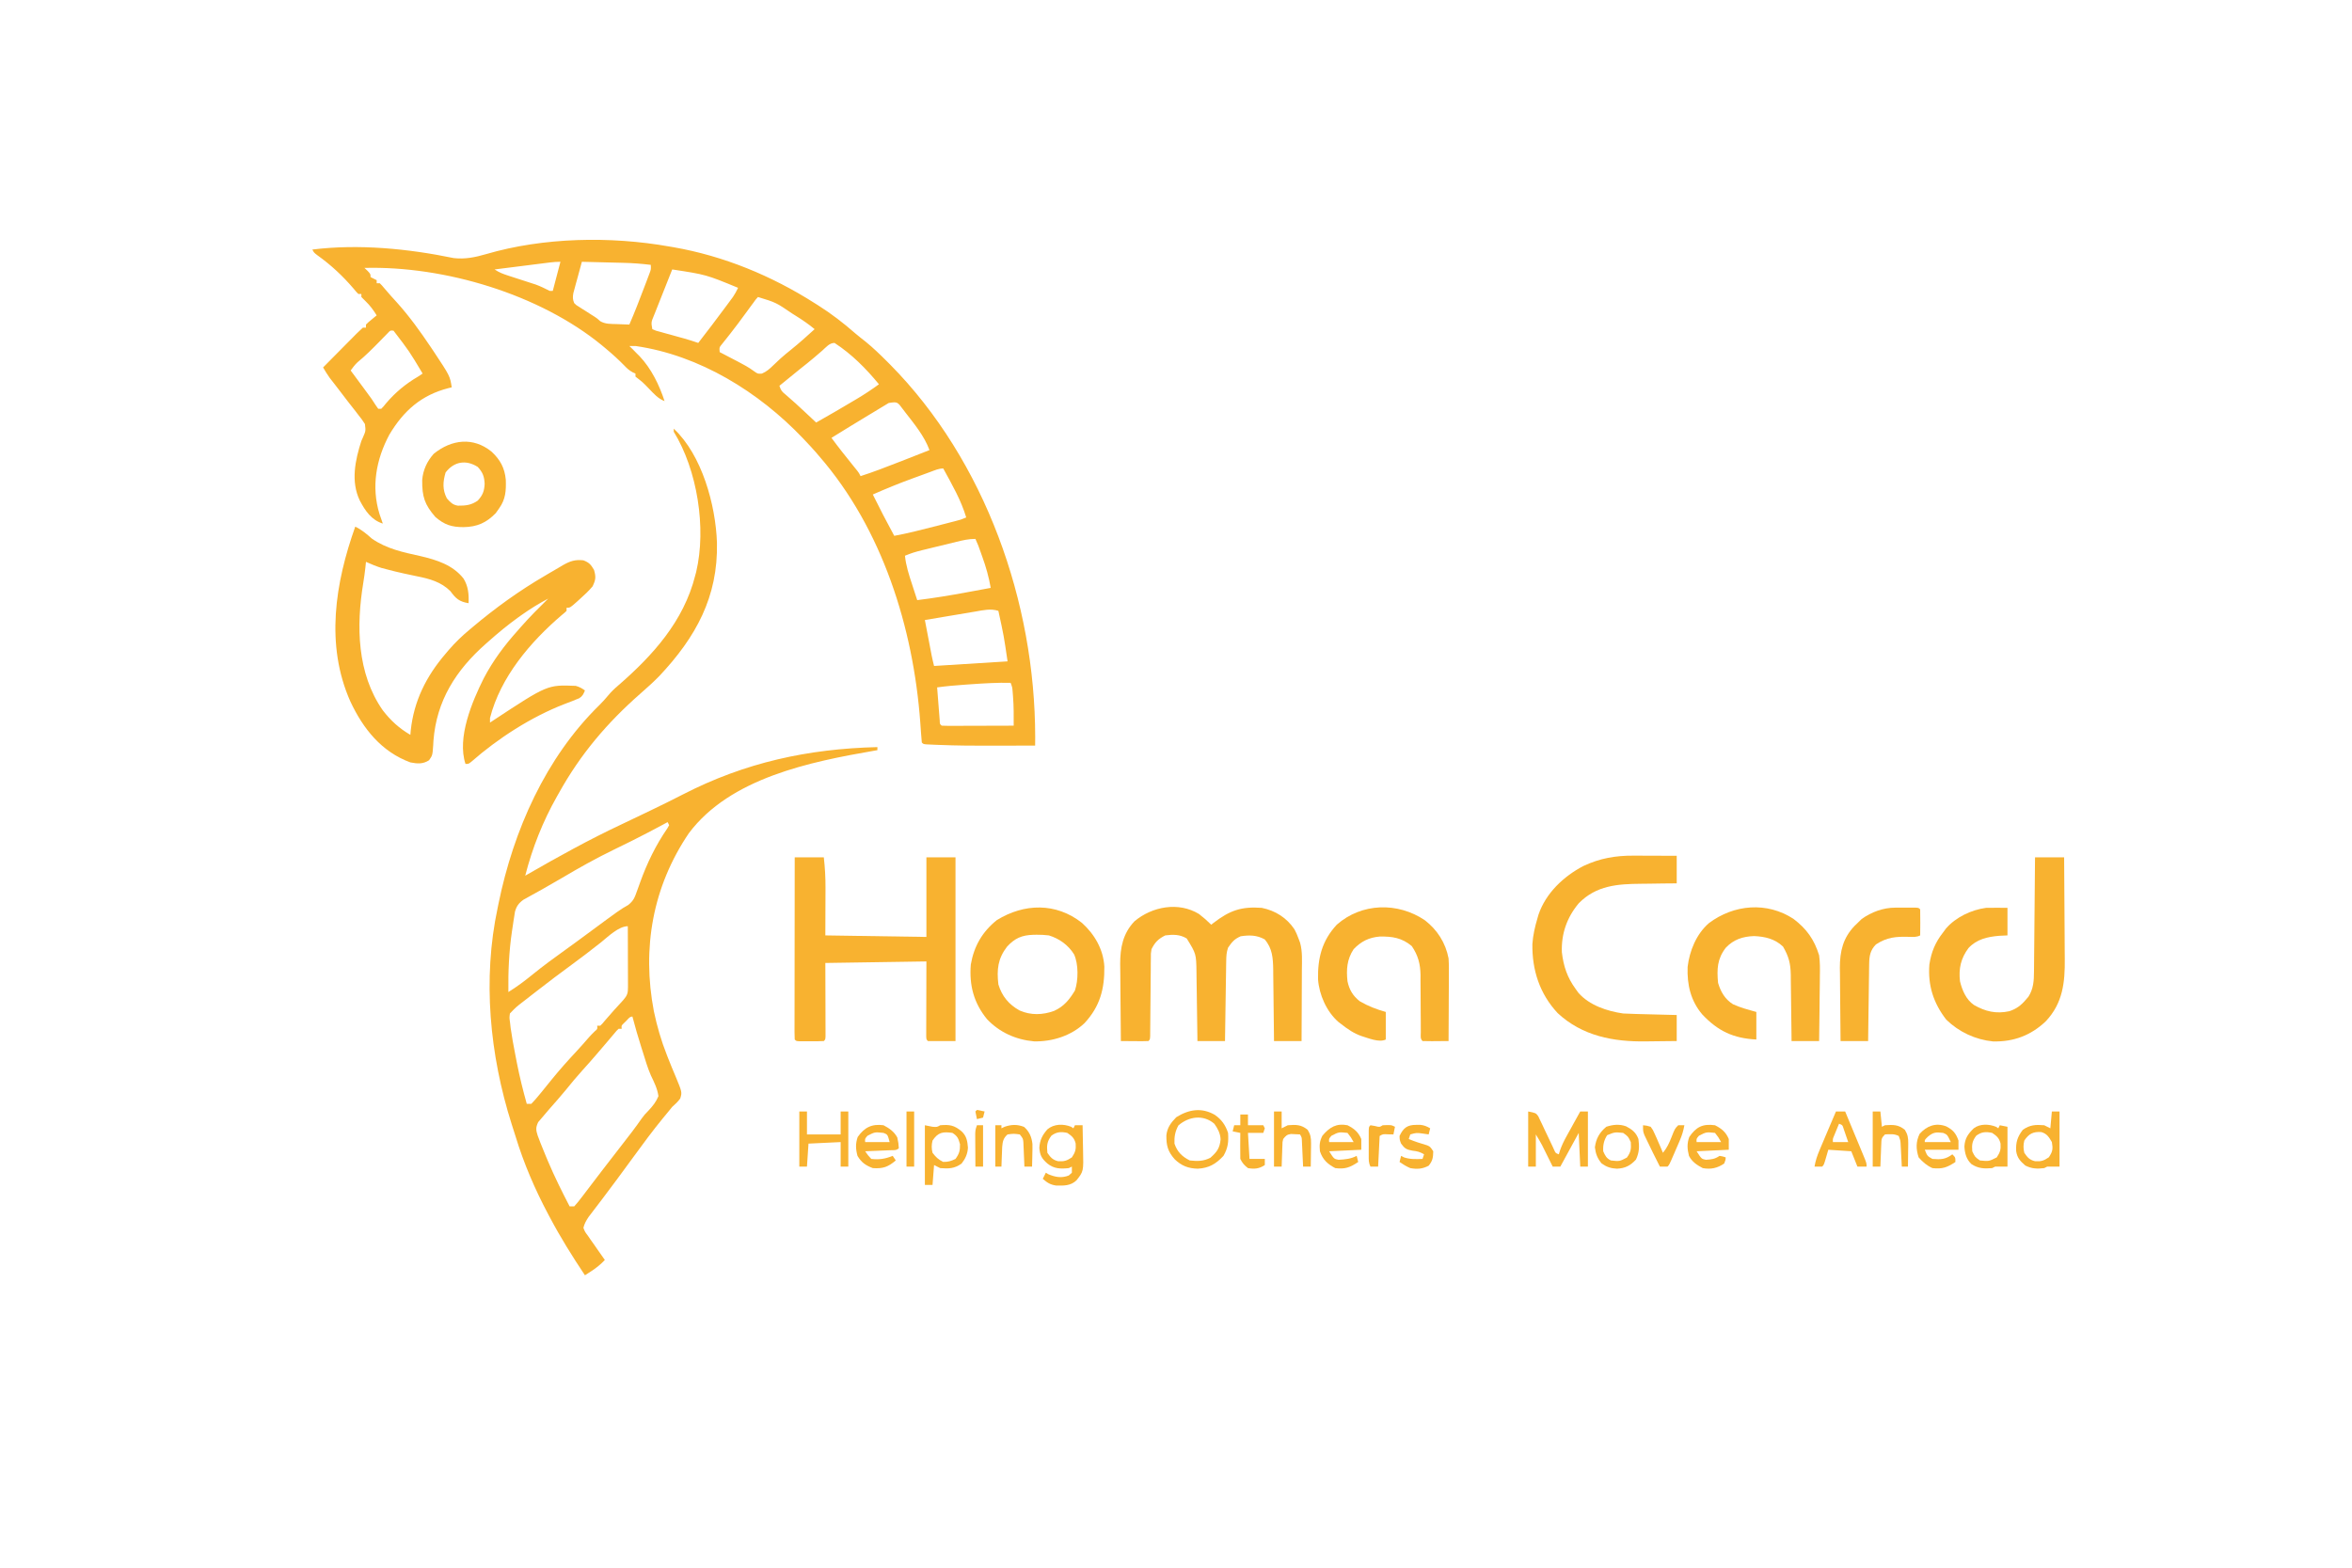 <?xml version="1.0" encoding="UTF-8"?>
<svg version="1.1" xmlns="http://www.w3.org/2000/svg" width="1536" height="1024">
<path d="M0 0 C0.924 0.156 1.847 0.311 2.799 0.472 C35.685 6.196 66.914 19.135 95 37 C95.732 37.46 96.463 37.92 97.217 38.394 C105.899 43.892 113.792 49.959 121.515 56.726 C123.723 58.62 126.023 60.393 128.312 62.188 C133.245 66.2 137.753 70.57 142.25 75.062 C142.912 75.723 143.573 76.384 144.255 77.065 C206.513 140.025 238.984 232.555 239.043 320.363 C239.032 322.242 239.019 324.121 239 326 C232.3 326.026 225.601 326.043 218.901 326.055 C216.633 326.06 214.365 326.067 212.097 326.075 C200.025 326.121 187.974 326.056 175.91 325.559 C174.924 325.52 173.937 325.481 172.921 325.44 C171.574 325.378 171.574 325.378 170.199 325.314 C169.409 325.278 168.619 325.242 167.805 325.204 C166 325 166 325 165 324 C164.77 321.783 164.602 319.56 164.457 317.336 C164.357 315.905 164.255 314.474 164.152 313.043 C164.07 311.903 164.07 311.903 163.987 310.74 C159.426 248.905 139.194 184.379 98 137 C96.902 135.708 96.902 135.708 95.781 134.391 C93.578 131.866 91.31 129.428 89 127 C88.418 126.385 87.836 125.771 87.236 125.138 C58.557 95.051 19.802 71.008 -22 65 C-23.32 65 -24.64 65 -26 65 C-25.319 65.66 -24.639 66.32 -23.938 67 C-22.956 67.998 -21.977 68.998 -21 70 C-20.203 70.785 -20.203 70.785 -19.391 71.586 C-11.699 79.666 -6.44 90.465 -3 101 C-7.272 99.353 -9.959 96.229 -13.062 93 C-17.241 88.672 -17.241 88.672 -22 85 C-22 84.34 -22 83.68 -22 83 C-22.593 82.736 -23.186 82.471 -23.797 82.199 C-26.08 80.956 -27.474 79.696 -29.25 77.812 C-32.993 73.975 -36.886 70.436 -41 67 C-41.986 66.175 -42.972 65.35 -43.988 64.5 C-84.611 31.202 -146.692 12.629 -199 14 C-198.34 14.619 -197.68 15.238 -197 15.875 C-195 18 -195 18 -195 20 C-193.68 20.66 -192.36 21.32 -191 22 C-191 22.66 -191 23.32 -191 24 C-190.34 24 -189.68 24 -189 24 C-187.59 25.398 -187.59 25.398 -185.938 27.375 C-183.251 30.545 -180.506 33.634 -177.688 36.688 C-169.538 45.77 -162.542 55.508 -155.75 65.625 C-155.172 66.483 -154.593 67.342 -153.997 68.226 C-143.14 84.593 -143.14 84.593 -142 92 C-142.701 92.17 -143.403 92.34 -144.125 92.516 C-161.771 97.023 -173.426 107.269 -182.75 122.941 C-191.41 139.2 -194.587 156.918 -189.199 174.633 C-188.494 176.766 -187.765 178.887 -187 181 C-194.492 178.645 -198.479 172.655 -202 166 C-208.026 153.565 -205.069 139.586 -201 127 C-200.676 126.274 -200.352 125.548 -200.018 124.799 C-198.125 120.483 -198.125 120.483 -198.677 115.968 C-199.979 113.83 -201.416 111.938 -203 110 C-203.819 108.923 -203.819 108.923 -204.654 107.825 C-206.409 105.528 -208.204 103.265 -210 101 C-211.792 98.669 -213.573 96.329 -215.354 93.988 C-216.469 92.527 -217.591 91.071 -218.721 89.621 C-219.495 88.625 -219.495 88.625 -220.285 87.609 C-220.964 86.743 -220.964 86.743 -221.656 85.858 C-223.252 83.652 -224.626 81.349 -226 79 C-222.34 75.291 -218.674 71.588 -215.001 67.892 C-213.752 66.632 -212.505 65.371 -211.259 64.108 C-209.472 62.297 -207.678 60.492 -205.883 58.688 C-205.045 57.834 -205.045 57.834 -204.191 56.964 C-202.831 55.604 -201.42 54.297 -200 53 C-199.34 53 -198.68 53 -198 53 C-198 52.34 -198 51.68 -198 51 C-196.469 49.492 -196.469 49.492 -194.5 47.875 C-193.85 47.336 -193.201 46.797 -192.531 46.242 C-192.026 45.832 -191.521 45.422 -191 45 C-193.161 41.51 -195.287 38.601 -198.25 35.75 C-199.157 34.843 -200.065 33.935 -201 33 C-201 32.34 -201 31.68 -201 31 C-201.66 31 -202.32 31 -203 31 C-204.375 29.602 -204.375 29.602 -206 27.625 C-213.14 19.278 -220.708 12.176 -229.629 5.812 C-232 4 -232 4 -233 2 C-202.662 -1.747 -170.487 1.42 -140.648 7.582 C-133.286 8.425 -126.576 7.048 -119.525 4.981 C-82.011 -5.991 -38.4 -6.8 0 0 Z M-57 10 C-58.036 13.746 -59.051 17.497 -60.062 21.25 C-60.357 22.313 -60.652 23.377 -60.955 24.473 C-61.229 25.497 -61.503 26.522 -61.785 27.578 C-62.042 28.521 -62.298 29.463 -62.563 30.435 C-63.018 33.105 -63.063 34.521 -62 37 C-60.585 38.394 -60.585 38.394 -58.762 39.473 C-58.106 39.897 -57.451 40.322 -56.775 40.76 C-56.086 41.19 -55.397 41.62 -54.688 42.062 C-53.337 42.927 -51.986 43.793 -50.637 44.66 C-49.671 45.265 -49.671 45.265 -48.686 45.882 C-47 47 -47 47 -45.066 48.766 C-41.694 50.78 -38.108 50.576 -34.25 50.688 C-33.457 50.722 -32.664 50.756 -31.848 50.791 C-29.899 50.873 -27.949 50.938 -26 51 C-22.471 42.912 -19.311 34.689 -16.188 26.438 C-15.574 24.831 -15.574 24.831 -14.948 23.191 C-14.376 21.672 -14.376 21.672 -13.793 20.121 C-13.448 19.208 -13.103 18.294 -12.747 17.353 C-11.849 14.935 -11.849 14.935 -12 12 C-17.936 11.279 -23.778 10.818 -29.754 10.684 C-30.54 10.663 -31.327 10.642 -32.137 10.621 C-34.612 10.556 -37.087 10.497 -39.562 10.438 C-41.256 10.394 -42.949 10.351 -44.643 10.307 C-48.762 10.2 -52.881 10.099 -57 10 Z M-78.012 10.459 C-79.213 10.609 -79.213 10.609 -80.439 10.762 C-81.298 10.872 -82.157 10.981 -83.043 11.094 C-84.368 11.26 -84.368 11.26 -85.721 11.43 C-88.543 11.785 -91.365 12.142 -94.188 12.5 C-96.101 12.741 -98.014 12.982 -99.928 13.223 C-104.619 13.813 -109.309 14.406 -114 15 C-110.965 17.023 -108.468 17.944 -105.012 19.059 C-103.24 19.638 -103.24 19.638 -101.432 20.229 C-98.947 21.031 -96.463 21.833 -93.979 22.635 C-92.793 23.022 -91.608 23.409 -90.387 23.809 C-89.306 24.157 -88.225 24.506 -87.112 24.865 C-83.935 26.024 -81.022 27.489 -78 29 C-77.34 29 -76.68 29 -76 29 C-74.35 22.73 -72.7 16.46 -71 10 C-73.427 10 -75.616 10.157 -78.012 10.459 Z M2 15 C-0.024 20.067 -2.036 25.139 -4.036 30.216 C-4.719 31.943 -5.405 33.669 -6.094 35.393 C-7.083 37.869 -8.06 40.35 -9.035 42.832 C-9.502 43.99 -9.502 43.99 -9.979 45.171 C-11.781 49.502 -11.781 49.502 -11 54 C-8.704 55.043 -8.704 55.043 -5.863 55.754 C-4.811 56.051 -3.758 56.348 -2.674 56.654 C-1.01 57.104 -1.01 57.104 0.688 57.562 C2.858 58.167 5.029 58.773 7.199 59.379 C8.167 59.643 9.135 59.906 10.132 60.178 C13.12 61.034 16.058 61.998 19 63 C24.933 55.386 30.755 47.694 36.5 39.938 C37.111 39.117 37.722 38.296 38.352 37.45 C38.927 36.671 39.502 35.892 40.094 35.09 C40.606 34.398 41.119 33.705 41.646 32.992 C42.962 31.056 44.007 29.116 45 27 C24.108 18.377 24.108 18.377 2 15 Z M58 33 C56.456 34.691 56.456 34.691 54.875 36.918 C54.255 37.755 53.635 38.591 52.996 39.453 C52.008 40.807 52.008 40.807 51 42.188 C49.645 44.024 48.29 45.86 46.934 47.695 C46.267 48.599 45.6 49.503 44.914 50.435 C43.233 52.687 41.525 54.91 39.785 57.117 C39.319 57.709 38.853 58.3 38.373 58.909 C37.14 60.465 35.9 62.016 34.66 63.566 C32.718 65.922 32.718 65.922 33 69 C33.544 69.282 34.088 69.564 34.649 69.854 C37.143 71.149 39.634 72.45 42.125 73.75 C43.409 74.415 43.409 74.415 44.719 75.094 C48.411 77.025 51.959 78.9 55.305 81.391 C57.842 83.212 57.842 83.212 60.555 83.031 C63.724 81.695 65.653 79.891 68.125 77.5 C69.093 76.582 70.063 75.667 71.035 74.754 C71.526 74.291 72.018 73.829 72.524 73.352 C74.788 71.278 77.17 69.361 79.562 67.438 C84.883 63.144 89.964 58.621 95 54 C91.048 50.701 86.92 47.907 82.562 45.188 C81.868 44.754 81.174 44.32 80.458 43.874 C69.787 36.597 69.787 36.597 58 33 Z M-183.477 56.266 C-184.044 56.85 -184.611 57.434 -185.195 58.035 C-185.825 58.677 -186.455 59.318 -187.104 59.979 C-188.105 61.01 -188.105 61.01 -189.125 62.062 C-193.757 66.779 -198.359 71.416 -203.484 75.605 C-205.259 77.238 -206.575 79.06 -208 81 C-207.597 81.544 -207.194 82.088 -206.778 82.649 C-204.934 85.14 -203.092 87.632 -201.25 90.125 C-200.616 90.981 -199.982 91.837 -199.328 92.719 C-194.043 99.875 -194.043 99.875 -191.672 103.617 C-191.12 104.404 -190.568 105.19 -190 106 C-189.34 106 -188.68 106 -188 106 C-186.502 104.48 -186.502 104.48 -184.938 102.5 C-178.839 95.351 -172.099 89.727 -164 85 C-163.01 84.34 -162.02 83.68 -161 83 C-169.697 68.435 -169.697 68.435 -180 55 C-182.071 54.783 -182.071 54.783 -183.477 56.266 Z M100 68 C98.816 69.019 97.631 70.038 96.445 71.055 C95.859 71.558 95.273 72.062 94.669 72.581 C91.671 75.13 88.583 77.564 85.5 80.008 C80.962 83.624 76.485 87.317 72 91 C73.075 94.224 73.606 94.746 76.125 96.812 C80.546 100.554 84.775 104.478 89 108.438 C89.683 109.077 90.367 109.717 91.071 110.376 C92.715 111.916 94.358 113.458 96 115 C104.21 110.378 112.348 105.642 120.438 100.812 C121.277 100.314 122.117 99.815 122.981 99.302 C127.823 96.4 132.454 93.347 137 90 C128.535 79.704 119.213 70.289 108 63 C104.606 63 102.455 65.854 100 68 Z M143.387 102.228 C141.838 103.165 141.838 103.165 140.258 104.121 C139.694 104.459 139.129 104.796 138.548 105.144 C136.734 106.232 134.93 107.335 133.125 108.438 C131.948 109.146 130.771 109.854 129.594 110.561 C121.693 115.314 113.846 120.157 106 125 C110.483 131.102 115.183 137.011 119.948 142.895 C120.456 143.525 120.965 144.155 121.488 144.805 C121.948 145.372 122.407 145.939 122.88 146.523 C124 148 124 148 125 150 C133.385 147.326 141.555 144.132 149.75 140.938 C151.16 140.39 152.57 139.842 153.98 139.295 C159.329 137.217 164.676 135.14 170 133 C166.666 123.827 160.114 115.975 154.188 108.312 C153.72 107.7 153.252 107.088 152.77 106.457 C149.028 101.369 149.028 101.369 143.387 102.228 Z M170.734 147.195 C170.105 147.425 169.475 147.655 168.826 147.892 C167.483 148.383 166.142 148.876 164.801 149.37 C162.801 150.106 160.799 150.835 158.797 151.562 C150.065 154.757 141.509 158.249 133 162 C137.5 171.099 142.132 180.092 147 189 C155.637 187.407 164.101 185.259 172.598 183.059 C175.022 182.432 177.446 181.81 179.871 181.189 C181.414 180.792 182.957 180.394 184.5 179.996 C185.224 179.811 185.948 179.625 186.694 179.434 C190.439 178.476 190.439 178.476 194 177 C190.605 165.573 184.669 155.423 179 145 C175.991 145 173.556 146.165 170.734 147.195 Z M187.691 192.898 C186.486 193.191 186.486 193.191 185.256 193.489 C183.558 193.902 181.861 194.318 180.165 194.735 C177.577 195.371 174.987 195.999 172.396 196.625 C170.745 197.028 169.093 197.432 167.441 197.836 C166.285 198.116 166.285 198.116 165.105 198.401 C161.266 199.351 157.636 200.406 154 202 C154.641 208.441 156.547 214.305 158.562 220.438 C158.892 221.455 159.221 222.473 159.561 223.521 C160.369 226.016 161.182 228.509 162 231 C172.892 229.663 183.651 227.882 194.438 225.875 C195.959 225.595 197.48 225.315 199.002 225.035 C202.669 224.361 206.335 223.682 210 223 C208.779 215.892 206.896 209.273 204.438 202.5 C204.121 201.608 203.805 200.716 203.479 199.797 C201.916 195.324 201.916 195.324 200 191 C195.661 191 191.868 191.869 187.691 192.898 Z M200.105 238.434 C199.158 238.59 198.211 238.747 197.235 238.909 C194.218 239.41 191.203 239.924 188.188 240.438 C186.139 240.78 184.09 241.122 182.041 241.463 C177.026 242.299 172.012 243.147 167 244 C167.811 248.25 168.624 252.5 169.438 256.75 C169.668 257.957 169.898 259.163 170.135 260.406 C170.468 262.146 170.468 262.146 170.809 263.922 C171.115 265.524 171.115 265.524 171.427 267.159 C171.89 269.453 172.433 271.73 173 274 C196.76 272.515 196.76 272.515 221 271 C218.563 254.338 218.563 254.338 215 238 C209.906 236.404 205.232 237.547 200.105 238.434 Z M197.312 285.938 C196.046 286.025 194.779 286.112 193.475 286.201 C187.287 286.638 181.144 287.142 175 288 C175.305 291.98 175.62 295.959 175.938 299.938 C176.025 301.074 176.112 302.21 176.201 303.381 C176.288 304.46 176.375 305.54 176.465 306.652 C176.543 307.653 176.622 308.653 176.703 309.683 C176.755 311.959 176.755 311.959 178 313 C179.474 313.093 180.952 313.117 182.428 313.114 C183.369 313.113 184.31 313.113 185.279 313.113 C186.302 313.108 187.325 313.103 188.379 313.098 C189.942 313.096 189.942 313.096 191.536 313.093 C194.878 313.088 198.22 313.075 201.562 313.062 C203.822 313.057 206.082 313.053 208.342 313.049 C213.895 313.038 219.447 313.021 225 313 C225.041 306.628 225.074 300.294 224.562 293.938 C224.481 292.874 224.4 291.811 224.316 290.715 C224.083 287.909 224.083 287.909 223 285 C214.397 284.85 205.891 285.316 197.312 285.938 Z " fill="#F8B230" transform="translate(437,161)"/>
<path d="M0 0 C18.493 17.28 27.381 49.983 28.219 74.453 C28.995 109.926 14.397 136.259 -9.488 161.645 C-13.464 165.675 -17.619 169.425 -21.886 173.142 C-43.582 192.21 -60.95 212.688 -75 238 C-75.62 239.091 -75.62 239.091 -76.253 240.204 C-85.507 256.529 -92.338 273.821 -97 292 C-96.479 291.699 -95.958 291.399 -95.421 291.089 C-75.311 279.498 -55.15 268.352 -34.136 258.479 C-29.038 256.075 -23.957 253.635 -18.88 251.188 C-17.667 250.603 -16.453 250.02 -15.238 249.437 C-8.085 246.001 -0.974 242.498 6.082 238.867 C46.581 218.068 87.564 209.116 133 208 C133 208.66 133 209.32 133 210 C132.078 210.157 132.078 210.157 131.137 210.316 C89.215 217.573 36.964 228.075 9.867 264.242 C-13.755 299.132 -20.861 339.254 -12.988 380.52 C-10.921 390.363 -8.207 399.751 -4.504 409.098 C-4.197 409.88 -3.891 410.663 -3.575 411.469 C-2.036 415.379 -0.453 419.261 1.208 423.121 C5.476 433.43 5.476 433.43 4.229 437.543 C2.66 439.672 0.995 441.271 -1 443 C-2.001 444.186 -2.981 445.391 -3.938 446.613 C-4.958 447.846 -5.979 449.079 -7 450.312 C-13.723 458.514 -20.002 467.008 -26.238 475.581 C-29.124 479.543 -32.031 483.491 -34.938 487.438 C-35.504 488.208 -36.07 488.979 -36.653 489.773 C-39.785 494.029 -42.947 498.259 -46.145 502.465 C-46.83 503.369 -47.515 504.272 -48.221 505.203 C-49.543 506.945 -50.87 508.682 -52.203 510.416 C-52.801 511.204 -53.399 511.992 -54.016 512.805 C-54.809 513.841 -54.809 513.841 -55.618 514.898 C-57.193 517.294 -58.306 519.204 -59 522 C-57.995 524.61 -57.995 524.61 -56.133 527.082 C-55.495 528.013 -54.857 528.945 -54.199 529.904 C-53.515 530.864 -52.83 531.824 -52.125 532.812 C-51.448 533.792 -50.771 534.771 -50.074 535.779 C-48.399 538.198 -46.707 540.604 -45 543 C-47.713 545.862 -50.442 548.109 -53.75 550.25 C-54.549 550.771 -55.348 551.292 -56.172 551.828 C-56.775 552.215 -57.378 552.602 -58 553 C-66.257 540.629 -74.054 528.156 -81 515 C-81.515 514.036 -81.515 514.036 -82.041 513.052 C-90.619 496.898 -98.018 479.732 -103.318 462.219 C-104.138 459.552 -105.003 456.901 -105.863 454.246 C-120.173 409.132 -124.969 359.58 -115 313 C-114.81 312.061 -114.619 311.122 -114.423 310.155 C-104.669 262.436 -83.702 214.92 -48.5 180.5 C-46.48 178.48 -44.623 176.454 -42.812 174.25 C-40.867 171.898 -38.825 169.915 -36.496 167.945 C-13.725 148.216 6.461 125.876 14 96 C14.213 95.21 14.425 94.42 14.645 93.605 C21.422 64.984 15.418 27.042 0 2 C0 1.34 0 0.68 0 0 Z M-4 257 C-5.346 257.727 -5.346 257.727 -6.719 258.469 C-13.331 262.027 -19.966 265.526 -26.688 268.875 C-27.346 269.204 -28.004 269.532 -28.682 269.871 C-32.315 271.68 -35.959 273.466 -39.613 275.234 C-51.049 280.806 -62.036 286.965 -72.977 293.453 C-76.985 295.829 -81.018 298.149 -85.086 300.422 C-86.05 300.962 -87.015 301.502 -88.008 302.059 C-89.832 303.077 -91.659 304.089 -93.49 305.093 C-94.711 305.778 -94.711 305.778 -95.957 306.477 C-96.668 306.869 -97.38 307.262 -98.113 307.667 C-101.165 309.823 -102.697 311.9 -103.692 315.511 C-103.837 316.442 -103.983 317.373 -104.133 318.332 C-104.299 319.371 -104.465 320.409 -104.636 321.479 C-104.797 322.579 -104.959 323.679 -105.125 324.812 C-105.297 325.941 -105.469 327.069 -105.646 328.232 C-107.607 341.513 -108.171 354.591 -108 368 C-102.369 364.521 -97.188 360.608 -92.062 356.438 C-85.124 350.806 -77.956 345.559 -70.688 340.363 C-65.838 336.896 -61.042 333.359 -56.25 329.812 C-35.219 314.274 -35.219 314.274 -29.801 311.164 C-26.275 308.44 -25.454 306.178 -24 302 C-23.563 300.805 -23.126 299.61 -22.676 298.379 C-22.456 297.762 -22.236 297.144 -22.01 296.509 C-17.492 283.903 -11.772 272.077 -4.152 261.039 C-3.772 260.366 -3.392 259.693 -3 259 C-3.495 258.01 -3.495 258.01 -4 257 Z M-47.312 335.375 C-53.724 340.461 -60.205 345.421 -66.812 350.25 C-74.294 355.729 -81.687 361.297 -89 367 C-90.255 367.973 -91.51 368.945 -92.766 369.918 C-94.032 370.903 -95.297 371.889 -96.562 372.875 C-97.147 373.328 -97.731 373.78 -98.333 374.247 C-102.968 377.813 -102.968 377.813 -107 382 C-107.373 384.762 -107.373 384.762 -106.926 387.789 C-106.734 389.52 -106.734 389.52 -106.538 391.286 C-105.707 397.024 -104.716 402.716 -103.581 408.401 C-103.19 410.365 -102.813 412.331 -102.436 414.297 C-100.666 423.321 -98.473 432.145 -96 441 C-95.01 441 -94.02 441 -93 441 C-91.164 439.107 -89.523 437.235 -87.875 435.188 C-87.386 434.596 -86.898 434.004 -86.394 433.395 C-84.142 430.661 -81.921 427.903 -79.699 425.145 C-74.628 418.868 -69.308 412.917 -63.805 407.023 C-60.929 403.94 -58.153 400.777 -55.402 397.582 C-54.183 396.207 -52.879 394.908 -51.562 393.625 C-49.769 392.135 -49.769 392.135 -50 390 C-49.34 390 -48.68 390 -48 390 C-46.531 388.587 -46.531 388.587 -45 386.688 C-41.129 382.122 -37.096 377.72 -33.039 373.32 C-30.32 370.226 -29.875 368.745 -29.886 364.734 C-29.887 363.853 -29.887 362.972 -29.887 362.065 C-29.892 361.113 -29.897 360.161 -29.902 359.18 C-29.904 358.206 -29.905 357.232 -29.907 356.229 C-29.912 353.111 -29.925 349.993 -29.938 346.875 C-29.943 344.764 -29.947 342.654 -29.951 340.543 C-29.962 335.362 -29.979 330.181 -30 325 C-35.963 325 -42.946 331.847 -47.312 335.375 Z M-31.062 386.875 C-31.61 387.409 -32.158 387.942 -32.723 388.492 C-34.215 389.925 -34.215 389.925 -34 392 C-34.66 392 -35.32 392 -36 392 C-37.403 393.309 -37.403 393.309 -38.875 395.125 C-39.494 395.852 -40.112 396.579 -40.75 397.328 C-41.492 398.21 -42.235 399.092 -43 400 C-44.954 402.295 -46.915 404.585 -48.875 406.875 C-49.394 407.483 -49.913 408.09 -50.448 408.717 C-53.477 412.255 -56.551 415.743 -59.688 419.188 C-63.435 423.318 -66.961 427.592 -70.465 431.93 C-74.045 436.266 -77.754 440.489 -81.483 444.698 C-83.016 446.444 -84.512 448.216 -86 450 C-86.829 450.973 -87.658 451.946 -88.512 452.949 C-90.203 456.416 -90.04 458.104 -88.863 461.732 C-88.578 462.481 -88.294 463.229 -88 464 C-87.526 465.269 -87.526 465.269 -87.043 466.564 C-85.909 469.481 -84.715 472.366 -83.5 475.25 C-82.848 476.809 -82.848 476.809 -82.182 478.4 C-77.898 488.495 -73.057 498.274 -68 508 C-67.01 508 -66.02 508 -65 508 C-63.238 506.063 -61.686 504.154 -60.125 502.062 C-59.645 501.436 -59.165 500.809 -58.671 500.163 C-57.638 498.812 -56.61 497.457 -55.585 496.1 C-53.501 493.339 -51.397 490.594 -49.293 487.848 C-48.214 486.438 -47.137 485.027 -46.06 483.615 C-41.974 478.255 -37.837 472.936 -33.688 467.625 C-29.31 462.017 -24.954 456.408 -20.91 450.551 C-19 448 -19 448 -16.309 445.23 C-13.534 442.213 -11.58 439.789 -10 436 C-10.705 431.033 -12.754 427.007 -14.9 422.513 C-17.072 417.551 -18.578 412.352 -20.188 407.188 C-20.519 406.15 -20.851 405.113 -21.193 404.044 C-23.305 397.407 -25.222 390.734 -27 384 C-28.807 384 -29.839 385.666 -31.062 386.875 Z " fill="#F8B230" transform="translate(440,280)"/>
<path d="M0 0 C4.22 2.014 7.364 4.768 10.879 7.832 C20.474 14.497 31.294 16.754 42.529 19.229 C53.172 21.71 63.754 25.028 70.73 33.922 C73.79 38.93 74.291 44.188 74 50 C68.023 49.024 65.693 47.046 62.164 42.168 C56.12 36.113 48.545 34.054 40.375 32.438 C38.433 32.024 36.492 31.609 34.551 31.191 C33.608 30.992 32.665 30.792 31.694 30.586 C27.958 29.773 24.258 28.854 20.562 27.875 C19.45 27.584 18.338 27.292 17.191 26.992 C13.65 25.891 10.383 24.514 7 23 C6.867 24.285 6.734 25.57 6.598 26.895 C6.234 30.182 5.789 33.437 5.246 36.699 C0.618 64.803 1.076 95.77 18 120 C23.174 126.681 28.694 131.751 36 136 C36.075 135.103 36.15 134.206 36.227 133.281 C38.271 113.882 46.317 97.801 59 83 C59.992 81.824 59.992 81.824 61.004 80.625 C65.335 75.608 69.894 71.215 75 67 C75.525 66.557 76.051 66.114 76.592 65.658 C91.434 53.148 107.211 41.761 124 32 C124.72 31.571 125.44 31.143 126.182 30.701 C128.57 29.283 130.97 27.889 133.375 26.5 C134.125 26.054 134.875 25.607 135.647 25.147 C140.279 22.521 143.533 21.393 149 22 C152.786 23.463 153.842 24.735 155.938 28.25 C157.257 32.909 157.073 34.625 155 39 C152.553 41.926 149.844 44.464 147 47 C146.336 47.607 145.672 48.214 144.988 48.84 C140.319 53 140.319 53 138 53 C138 53.66 138 54.32 138 55 C136.742 56.234 136.742 56.234 134.875 57.75 C114.329 75.314 94.861 98.225 88 125 C88 125.99 88 126.98 88 128 C89.203 127.199 89.203 127.199 90.43 126.383 C125.558 103.256 125.558 103.256 144 104 C146.482 104.71 147.882 105.487 150 107 C149.051 109.354 148.441 110.724 146.258 112.09 C145.554 112.37 144.85 112.649 144.125 112.938 C143.308 113.277 142.49 113.616 141.648 113.965 C139.93 114.637 138.206 115.296 136.477 115.941 C114.843 124.341 93.274 138.251 75.863 153.523 C74 155 74 155 72 155 C66.318 137.911 76.325 114.231 83.87 99.161 C89.9 87.627 97.327 77.657 106 68 C106.762 67.129 107.524 66.257 108.309 65.359 C113.943 58.972 119.93 52.968 126 47 C119.988 50.209 114.3 53.671 108.75 57.625 C107.649 58.407 107.649 58.407 106.526 59.205 C99.695 64.12 93.279 69.403 87 75 C86.443 75.49 85.886 75.98 85.312 76.485 C65.81 93.686 53.055 113.624 51.062 139.938 C51.012 140.862 50.961 141.787 50.909 142.74 C50.445 149.358 50.445 149.358 48.207 152.586 C44.143 155.19 40.649 154.891 36 154 C17.084 147.031 5.126 131.976 -3.211 114.16 C-19.634 77.178 -13.103 36.797 0 0 Z " fill="#F8B230" transform="translate(232,344)"/>
<path d="M0 0 C6.27 0 12.54 0 19 0 C19.755 6.689 20.139 13.217 20.098 19.945 C20.097 20.741 20.096 21.537 20.095 22.357 C20.089 25.28 20.075 28.202 20.062 31.125 C20.042 37.684 20.021 44.242 20 51 C52.67 51.495 52.67 51.495 86 52 C86 34.84 86 17.68 86 0 C92.27 0 98.54 0 105 0 C105 39.6 105 79.2 105 120 C99.06 120 93.12 120 87 120 C86 119 86 119 85.88 116.944 C85.882 116.04 85.884 115.136 85.886 114.205 C85.887 113.17 85.887 112.134 85.887 111.068 C85.892 109.971 85.897 108.875 85.902 107.746 C85.903 106.745 85.904 105.743 85.905 104.711 C85.911 100.953 85.925 97.195 85.938 93.438 C85.958 85.043 85.979 76.649 86 68 C64.22 68.33 42.44 68.66 20 69 C20.04 85.41 20.04 85.41 20.09 101.82 C20.093 103.868 20.096 105.917 20.098 107.965 C20.103 109.039 20.108 110.114 20.113 111.221 C20.113 112.236 20.113 113.251 20.114 114.297 C20.116 115.183 20.118 116.069 20.12 116.982 C20 119 20 119 19 120 C17.67 120.098 16.334 120.131 15 120.133 C14.196 120.134 13.391 120.135 12.562 120.137 C11.717 120.133 10.871 120.129 10 120.125 C9.154 120.129 8.309 120.133 7.438 120.137 C6.633 120.135 5.829 120.134 5 120.133 C4.258 120.132 3.515 120.131 2.75 120.129 C1 120 1 120 0 119 C-0.096 117.456 -0.122 115.909 -0.12 114.362 C-0.122 113.359 -0.123 112.357 -0.124 111.324 C-0.121 110.215 -0.117 109.105 -0.114 107.963 C-0.114 106.802 -0.114 105.641 -0.114 104.445 C-0.113 100.587 -0.105 96.729 -0.098 92.871 C-0.096 90.205 -0.094 87.538 -0.093 84.871 C-0.09 78.557 -0.082 72.242 -0.072 65.927 C-0.061 58.74 -0.055 51.553 -0.05 44.366 C-0.04 29.577 -0.022 14.789 0 0 Z " fill="#F8B230" transform="translate(519,560)"/>
<path d="M0 0 C2.842 2.172 5.464 4.479 8 7 C8.496 6.613 8.993 6.227 9.504 5.828 C20.023 -2.236 27.543 -4.988 41 -4 C49.877 -2.213 57.292 2.47 62.375 10.051 C63.418 12.025 64.262 13.893 65 16 C65.512 17.372 65.512 17.372 66.035 18.771 C67.686 24.637 67.244 30.769 67.195 36.809 C67.192 38.144 67.189 39.479 67.187 40.814 C67.179 44.308 67.16 47.801 67.137 51.294 C67.117 54.867 67.108 58.441 67.098 62.014 C67.076 69.009 67.041 76.005 67 83 C61.06 83 55.12 83 49 83 C48.985 81.345 48.971 79.691 48.956 77.986 C48.898 71.829 48.82 65.671 48.738 59.514 C48.703 56.852 48.676 54.191 48.654 51.529 C48.62 47.696 48.568 43.864 48.512 40.031 C48.505 38.848 48.499 37.664 48.492 36.444 C48.36 28.948 48.007 22.45 42.875 16.562 C37.731 13.767 32.964 13.705 27.25 14.562 C23.045 16.422 21.608 18.241 19 22 C17.959 25.124 17.844 27.385 17.795 30.665 C17.775 31.826 17.755 32.987 17.734 34.183 C17.718 35.436 17.701 36.689 17.684 37.98 C17.652 39.905 17.652 39.905 17.621 41.869 C17.565 45.277 17.516 48.685 17.468 52.093 C17.417 55.572 17.362 59.05 17.307 62.529 C17.199 69.353 17.098 76.176 17 83 C11.06 83 5.12 83 -1 83 C-1.03 80.609 -1.03 80.609 -1.06 78.17 C-1.136 72.236 -1.225 66.302 -1.317 60.368 C-1.356 57.804 -1.39 55.239 -1.422 52.675 C-1.468 48.981 -1.526 45.287 -1.586 41.594 C-1.597 40.454 -1.609 39.314 -1.621 38.14 C-1.806 26.032 -1.806 26.032 -8 16 C-12.474 13.285 -16.908 13.348 -22 14 C-26.55 16.233 -28.755 18.514 -31 23 C-31.46 25.875 -31.46 25.875 -31.417 28.968 C-31.433 30.145 -31.45 31.323 -31.467 32.536 C-31.47 33.798 -31.473 35.06 -31.477 36.359 C-31.5 38.345 -31.524 40.331 -31.548 42.317 C-31.578 45.09 -31.595 47.862 -31.611 50.635 C-31.643 55.505 -31.694 60.374 -31.748 65.244 C-31.775 67.836 -31.796 70.428 -31.811 73.019 C-31.827 74.767 -31.827 74.767 -31.842 76.55 C-31.849 77.581 -31.855 78.611 -31.862 79.674 C-32 82 -32 82 -33 83 C-34.343 83.086 -35.69 83.107 -37.035 83.098 C-37.844 83.094 -38.653 83.091 -39.486 83.088 C-40.336 83.08 -41.187 83.071 -42.062 83.062 C-42.917 83.058 -43.771 83.053 -44.65 83.049 C-46.767 83.037 -48.883 83.019 -51 83 C-51.093 75.237 -51.164 67.473 -51.207 59.71 C-51.228 56.104 -51.256 52.498 -51.302 48.892 C-51.346 45.403 -51.369 41.915 -51.38 38.427 C-51.39 36.467 -51.422 34.507 -51.453 32.547 C-51.456 21.952 -49.629 12.675 -42.133 4.789 C-30.547 -4.929 -13.377 -8.13 0 0 Z " fill="#F8B230" transform="translate(783,597)"/>
<path d="M0 0 C6.27 0 12.54 0 19 0 C19.091 10.597 19.164 21.194 19.207 31.792 C19.228 36.714 19.256 41.636 19.302 46.558 C19.346 51.317 19.369 56.076 19.38 60.835 C19.387 62.642 19.401 64.448 19.423 66.254 C19.602 81.77 18.137 95.337 6.965 107.152 C-2.782 116.384 -14.036 120.569 -27.426 120.254 C-38.962 119.116 -49.706 114.07 -58 106 C-66.353 95.175 -70.052 83.671 -69 70 C-67.73 61.759 -65.136 55.543 -60 49 C-59.386 48.166 -58.773 47.332 -58.141 46.473 C-51.768 39.111 -41.552 34.27 -32 33 C-29.542 32.934 -27.083 32.914 -24.625 32.938 C-21.346 32.968 -21.346 32.968 -18 33 C-18 38.94 -18 44.88 -18 51 C-19.774 51.083 -21.547 51.165 -23.375 51.25 C-31.058 51.92 -38.022 53.422 -43.438 59.25 C-48.443 65.928 -49.975 72.726 -49 81 C-47.564 86.87 -44.989 92.959 -39.883 96.445 C-32.415 100.73 -25.333 102.394 -16.746 100.504 C-12.102 98.944 -9.222 96.774 -6 93 C-5.443 92.361 -4.886 91.721 -4.312 91.062 C-1.036 85.914 -0.698 80.651 -0.681 74.7 C-0.671 73.889 -0.661 73.079 -0.651 72.244 C-0.62 69.582 -0.603 66.92 -0.586 64.258 C-0.567 62.405 -0.548 60.553 -0.527 58.701 C-0.476 53.838 -0.436 48.975 -0.399 44.112 C-0.359 39.145 -0.308 34.178 -0.258 29.211 C-0.161 19.474 -0.078 9.737 0 0 Z " fill="#F8B230" transform="translate(1329,560)"/>
<path d="M0 0 C0.81 0.001 1.62 0.003 2.454 0.004 C5.011 0.01 7.568 0.022 10.125 0.035 C11.871 0.04 13.617 0.045 15.363 0.049 C19.617 0.059 23.871 0.079 28.125 0.098 C28.125 6.038 28.125 11.978 28.125 18.098 C25.221 18.123 22.316 18.149 19.324 18.176 C16.478 18.214 13.631 18.259 10.785 18.305 C8.823 18.333 6.861 18.355 4.899 18.369 C-10.515 18.486 -24.359 19.448 -35.812 31.062 C-43.58 40.32 -47.338 51.03 -46.875 63.098 C-45.827 72.252 -43.321 79.655 -37.875 87.098 C-37.269 87.939 -36.663 88.781 -36.039 89.648 C-28.87 97.762 -17.326 101.589 -6.875 103.098 C-4.122 103.243 -1.387 103.351 1.367 103.414 C2.136 103.435 2.904 103.456 3.696 103.477 C6.13 103.542 8.565 103.601 11 103.66 C12.659 103.703 14.318 103.747 15.977 103.791 C20.026 103.898 24.075 103.998 28.125 104.098 C28.125 109.708 28.125 115.318 28.125 121.098 C23.111 121.167 18.1 121.227 13.086 121.262 C11.387 121.277 9.688 121.298 7.989 121.324 C-13.171 121.642 -33.525 117.836 -49.625 102.848 C-61.397 90.229 -66.406 74.676 -66.129 57.688 C-65.723 51.948 -64.508 46.603 -62.875 41.098 C-62.51 39.821 -62.51 39.821 -62.137 38.52 C-57.34 24.425 -45.765 13.543 -32.875 6.785 C-22.113 1.708 -11.816 -0.079 0 0 Z " fill="#F8B230" transform="translate(1066.875,558.902)"/>
<path d="M0 0 C8.255 7.436 13.949 17.239 14.645 28.484 C14.826 43.105 11.841 54.562 1.691 65.512 C-7.061 73.811 -19.333 77.659 -31.273 77.406 C-43.085 76.336 -53.817 71.557 -61.996 62.887 C-70.644 52.297 -73.666 40.711 -72.559 27.199 C-70.494 15.244 -65.051 5.804 -55.559 -1.801 C-37.714 -12.789 -16.944 -13.343 0 0 Z M-48.871 15.512 C-54.883 23.31 -55.698 30.444 -54.559 40.199 C-52.225 47.945 -47.729 53.312 -40.719 57.227 C-33.425 60.463 -25.595 60.225 -18.184 57.512 C-11.731 54.602 -8.199 50.179 -4.559 44.199 C-2.322 37.489 -2.168 27.049 -5.121 20.574 C-8.974 14.429 -14.669 10.362 -21.559 8.199 C-24.311 7.893 -26.758 7.72 -29.496 7.762 C-30.2 7.77 -30.903 7.778 -31.628 7.787 C-39.279 8.036 -43.722 9.976 -48.871 15.512 Z " fill="#F8B230" transform="translate(706.559,602.801)"/>
<path d="M0 0 C8.54 6.473 13.509 13.45 16.688 23.75 C17.293 28.247 17.276 32.641 17.176 37.172 C17.169 38.398 17.162 39.624 17.154 40.887 C17.127 44.759 17.064 48.629 17 52.5 C16.975 55.143 16.952 57.786 16.932 60.43 C16.877 66.87 16.791 73.31 16.688 79.75 C10.748 79.75 4.808 79.75 -1.312 79.75 C-1.327 78.211 -1.342 76.673 -1.357 75.088 C-1.415 69.364 -1.492 63.641 -1.575 57.918 C-1.608 55.444 -1.636 52.969 -1.659 50.495 C-1.693 46.932 -1.745 43.371 -1.801 39.809 C-1.807 38.707 -1.814 37.606 -1.82 36.471 C-1.961 29.075 -3.153 24.464 -6.875 18.062 C-12.213 12.998 -18.587 11.495 -25.812 11.188 C-33.146 11.455 -39.086 13.365 -44.227 18.758 C-49.854 25.986 -50.15 32.735 -49.312 41.75 C-47.603 47.575 -44.774 52.459 -39.559 55.723 C-34.658 57.964 -29.495 59.308 -24.312 60.75 C-24.312 66.69 -24.312 72.63 -24.312 78.75 C-39.337 77.969 -49.304 73.287 -59.625 62.375 C-67.199 53.416 -69.602 43.062 -69.195 31.383 C-67.95 20.788 -63.493 9.901 -55.312 2.75 C-38.925 -9.578 -17.293 -11.381 0 0 Z " fill="#F8B230" transform="translate(1171.312,600.25)"/>
<path d="M0 0 C8.164 6.261 13.613 14.806 15.547 24.953 C15.816 29.12 15.78 33.275 15.742 37.449 C15.739 38.638 15.737 39.827 15.734 41.051 C15.722 44.831 15.697 48.611 15.672 52.391 C15.662 54.96 15.653 57.53 15.645 60.1 C15.623 66.384 15.589 72.669 15.547 78.953 C12.734 78.98 9.922 79 7.109 79.016 C6.307 79.024 5.504 79.032 4.678 79.041 C2.634 79.05 0.59 79.005 -1.453 78.953 C-3.073 77.333 -2.578 75.554 -2.579 73.317 C-2.583 72.328 -2.587 71.339 -2.591 70.321 C-2.592 69.242 -2.593 68.163 -2.594 67.051 C-2.612 64.775 -2.632 62.5 -2.652 60.225 C-2.681 56.63 -2.703 53.037 -2.704 49.442 C-2.707 45.978 -2.742 42.515 -2.781 39.051 C-2.774 37.99 -2.767 36.929 -2.76 35.836 C-2.877 28.583 -4.354 23.013 -8.453 16.953 C-14.866 11.496 -21.293 10.541 -29.484 10.703 C-36.439 11.289 -41.598 13.877 -46.453 18.953 C-50.8 25.528 -51.314 32.248 -50.453 39.953 C-49.26 45.514 -46.943 49.419 -42.453 52.953 C-36.865 56.217 -31.733 58.159 -25.453 59.953 C-25.453 65.893 -25.453 71.833 -25.453 77.953 C-29.786 80.12 -36.905 77.026 -41.425 75.663 C-46.337 73.944 -50.394 71.146 -54.453 67.953 C-55.433 67.203 -55.433 67.203 -56.434 66.438 C-64.127 59.712 -68.968 48.691 -69.691 38.641 C-69.971 24.745 -67.121 13.37 -57.453 2.953 C-41.161 -11.371 -17.68 -11.887 0 0 Z " fill="#F8B230" transform="translate(930.453,601.047)"/>
<path d="M0 0 C0.885 -0.001 1.77 -0.003 2.682 -0.004 C4.055 0.002 4.055 0.002 5.457 0.008 C6.385 0.004 7.312 0 8.268 -0.004 C9.149 -0.003 10.03 -0.001 10.938 0 C11.745 0.001 12.552 0.002 13.384 0.003 C15.27 0.133 15.27 0.133 16.27 1.133 C16.343 3.995 16.362 6.834 16.332 9.695 C16.328 10.502 16.323 11.308 16.318 12.139 C16.307 14.137 16.289 16.135 16.27 18.133 C13.725 19.405 11.602 19.146 8.81 19.067 C0.424 18.837 -5.36 19.283 -12.605 24.008 C-16.382 27.785 -16.979 31.635 -17.049 36.841 C-17.069 37.962 -17.089 39.083 -17.11 40.237 C-17.121 41.437 -17.133 42.636 -17.145 43.871 C-17.164 45.107 -17.183 46.343 -17.203 47.616 C-17.253 50.889 -17.294 54.162 -17.331 57.436 C-17.371 60.781 -17.423 64.126 -17.473 67.471 C-17.569 74.025 -17.653 80.579 -17.73 87.133 C-23.67 87.133 -29.61 87.133 -35.73 87.133 C-35.821 79.761 -35.895 72.389 -35.938 65.016 C-35.958 61.591 -35.987 58.167 -36.032 54.743 C-36.085 50.794 -36.104 46.844 -36.121 42.895 C-36.142 41.683 -36.162 40.471 -36.184 39.222 C-36.186 28.478 -34.108 19.717 -26.508 11.844 C-25.921 11.279 -25.335 10.715 -24.73 10.133 C-23.802 9.225 -22.874 8.318 -21.918 7.383 C-15.497 2.85 -7.89 0.011 0 0 Z " fill="#F8B230" transform="translate(1237.73,592.867)"/>
<path d="M0 0 C5.674 5.275 8.585 10.621 9.316 18.34 C9.554 25.533 9.236 31.07 5 37 C4.258 38.052 3.515 39.104 2.75 40.188 C-3.429 46.507 -9.362 49.144 -18.188 49.312 C-26.096 49.338 -30.745 47.8 -36.688 42.688 C-43.715 34.52 -45.372 29.481 -45.281 18.551 C-44.769 12.081 -42.108 6.279 -37.746 1.414 C-26.051 -8.057 -11.896 -9.67 0 0 Z M-30 13.625 C-31.791 19.668 -32.125 24.828 -29.188 30.5 C-26.986 33.016 -25.35 34.802 -21.949 35.301 C-16.893 35.327 -13.279 34.985 -9 32 C-5.737 28.479 -4.712 25.696 -4.5 21 C-4.712 16.304 -5.737 13.521 -9 10 C-16.584 5.159 -24.46 6.354 -30 13.625 Z " fill="#F8B230" transform="translate(321,295)"/>
<path d="M0 0 C5 1 5 1 6.546 3.07 C7.179 4.406 7.179 4.406 7.824 5.77 C8.295 6.741 8.767 7.712 9.252 8.713 C9.726 9.736 10.199 10.759 10.688 11.812 C11.173 12.824 11.658 13.835 12.158 14.877 C13.061 16.761 13.957 18.65 14.843 20.542 C15.224 21.353 15.606 22.164 16 23 C16.339 23.746 16.678 24.492 17.027 25.26 C17.885 27.177 17.885 27.177 20 28 C20.408 26.682 20.408 26.682 20.824 25.337 C21.927 22.206 23.217 19.501 24.82 16.602 C25.355 15.628 25.89 14.655 26.441 13.652 C26.997 12.653 27.553 11.654 28.125 10.625 C28.688 9.603 29.252 8.581 29.832 7.527 C31.217 5.016 32.606 2.507 34 0 C35.65 0 37.3 0 39 0 C39 11.88 39 23.76 39 36 C37.35 36 35.7 36 34 36 C33.67 28.74 33.34 21.48 33 14 C29.04 21.26 25.08 28.52 21 36 C19.35 36 17.7 36 16 36 C15.186 34.355 15.186 34.355 14.355 32.676 C13.633 31.221 12.91 29.767 12.188 28.312 C11.653 27.231 11.653 27.231 11.107 26.127 C10.756 25.421 10.405 24.715 10.043 23.988 C9.724 23.344 9.404 22.7 9.075 22.036 C7.81 19.639 6.394 17.324 5 15 C5 21.93 5 28.86 5 36 C3.35 36 1.7 36 0 36 C0 24.12 0 12.24 0 0 Z " fill="#F8B230" transform="translate(998,726)"/>
<path d="M0 0 C0.495 0.33 0.99 0.66 1.5 1 C1.83 0.34 2.16 -0.32 2.5 -1 C4.15 -1 5.8 -1 7.5 -1 C7.6 3.002 7.672 7.003 7.72 11.006 C7.74 12.364 7.767 13.723 7.802 15.082 C8.151 29.085 8.151 29.085 3.5 35 C-0.385 38.65 -4.735 38.488 -9.828 38.371 C-13.67 37.838 -15.596 36.511 -18.5 34 C-17.84 32.68 -17.18 31.36 -16.5 30 C-16.005 30.309 -15.51 30.619 -15 30.938 C-10.375 32.903 -6.236 33.687 -1.5 31.812 C-0.84 31.214 -0.18 30.616 0.5 30 C0.5 28.68 0.5 27.36 0.5 26 C-0.16 26.33 -0.82 26.66 -1.5 27 C-6.913 27.553 -11.106 27.515 -15.5 24 C-19.187 20.723 -20.372 18.69 -20.75 13.688 C-20.405 8.602 -18.809 5.514 -15.5 1.688 C-11.195 -1.945 -5.082 -2.033 0 0 Z M-12.938 5.875 C-15.746 9.695 -15.984 12.242 -15.5 17 C-13.512 19.92 -12.069 21.611 -8.562 22.48 C-4.639 22.755 -2.829 22.22 0.5 20 C2.719 16.671 3.259 14.861 2.977 10.938 C2.103 7.385 0.484 5.989 -2.5 4 C-6.532 3.098 -9.571 3.286 -12.938 5.875 Z " fill="#F8B230" transform="translate(699.5,736)"/>
<path d="M0 0 C4.45 3.058 6.98 6.689 8.688 11.812 C9.078 17.666 8.685 21.592 5.688 26.812 C0.763 32.102 -3.858 34.833 -11.125 35.188 C-17.227 35.033 -21.682 33.334 -26.105 29.094 C-30.615 24.038 -31.672 20.127 -31.594 13.383 C-31.041 8.335 -28.647 5.185 -25.125 1.562 C-16.908 -3.55 -8.632 -4.939 0 0 Z M-23.75 6.938 C-25.886 10.867 -26.51 14.352 -26.312 18.812 C-24.488 24.185 -21.364 27.287 -16.312 29.812 C-11.301 30.362 -7.416 30.374 -2.875 28.062 C1.377 24.329 3.279 21.837 3.816 15.973 C3.581 12.032 1.975 8.974 -0.312 5.812 C-7.486 -0.364 -17.024 1.074 -23.75 6.938 Z " fill="#F8B230" transform="translate(793.312,728.188)"/>
<path d="M0 0 C1.65 0 3.3 0 5 0 C5 4.95 5 9.9 5 15 C12.26 15 19.52 15 27 15 C27 10.05 27 5.1 27 0 C28.65 0 30.3 0 32 0 C32 11.88 32 23.76 32 36 C30.35 36 28.7 36 27 36 C27 30.72 27 25.44 27 20 C16.605 20.495 16.605 20.495 6 21 C5.67 25.95 5.34 30.9 5 36 C3.35 36 1.7 36 0 36 C0 24.12 0 12.24 0 0 Z " fill="#F8B230" transform="translate(522,726)"/>
<path d="M0 0 C2.475 0.495 2.475 0.495 5 1 C7.925 1.224 7.925 1.224 10 0 C16.107 -0.509 19.13 -0.078 24 4 C27.235 7.012 27.787 10.348 28.125 14.617 C27.911 18.703 26.495 21.789 24 25 C19.368 28.368 15.521 28.445 10 28 C8.68 27.34 7.36 26.68 6 26 C5.67 30.29 5.34 34.58 5 39 C3.35 39 1.7 39 0 39 C0 26.13 0 13.26 0 0 Z M5 10 C4.303 12.835 4.279 15.168 5 18 C7.118 20.765 8.807 22.423 11.938 23.938 C15.109 24.034 17.148 23.396 20 22 C22.47 18.574 23.01 16.604 22.938 12.375 C21.884 8.583 21.313 7.124 18 5 C11.846 4.121 8.659 4.511 5 10 Z " fill="#F8B230" transform="translate(604,735)"/>
<path d="M0 0 C1.65 0 3.3 0 5 0 C5 11.88 5 23.76 5 36 C2.333 36 -0.333 36 -3 36 C-3.99 36.495 -3.99 36.495 -5 37 C-9.675 37.57 -13.123 37.438 -17.375 35.312 C-20.661 32.418 -22.64 30.357 -23.316 25.926 C-23.622 20.125 -22.514 16.623 -19 12 C-14.301 8.689 -10.552 8.552 -5 9 C-3.68 9.66 -2.36 10.32 -1 11 C-0.67 7.37 -0.34 3.74 0 0 Z M-18 19 C-18.698 21.84 -18.698 24.16 -18 27 C-16.011 29.984 -14.615 31.603 -11.062 32.477 C-7.1 32.762 -5.335 32.23 -2 29.938 C0.544 26.202 0.779 24.44 0 20 C-1.874 16.779 -3.212 14.505 -6.938 13.453 C-12.179 13.096 -15.016 14.524 -18 19 Z " fill="#F8B230" transform="translate(1340,726)"/>
<path d="M0 0 C1.98 0 3.96 0 6 0 C7.998 4.804 9.992 9.609 11.981 14.417 C12.659 16.052 13.338 17.688 14.019 19.323 C14.995 21.67 15.967 24.018 16.938 26.367 C17.244 27.101 17.55 27.834 17.865 28.59 C20 33.772 20 33.772 20 36 C18.02 36 16.04 36 14 36 C12.68 32.7 11.36 29.4 10 26 C5.05 25.67 0.1 25.34 -5 25 C-5.474 26.629 -5.949 28.259 -6.438 29.938 C-7.875 34.875 -7.875 34.875 -9 36 C-10.666 36.041 -12.334 36.043 -14 36 C-13.368 32.252 -12.297 29.006 -10.82 25.508 C-10.386 24.473 -9.951 23.438 -9.504 22.371 C-8.821 20.764 -8.821 20.764 -8.125 19.125 C-7.678 18.062 -7.23 16.998 -6.77 15.902 C-4.534 10.593 -2.277 5.292 0 0 Z M2 8 C1.329 9.623 0.663 11.249 0 12.875 C-0.371 13.78 -0.743 14.685 -1.125 15.617 C-2.115 17.89 -2.115 17.89 -2 20 C1.3 20 4.6 20 8 20 C7.384 18.184 6.757 16.373 6.125 14.562 C5.777 13.553 5.429 12.544 5.07 11.504 C4.259 8.86 4.259 8.86 2 8 Z " fill="#F8B230" transform="translate(1199,726)"/>
<path d="M0 0 C4.399 2.213 6.482 4.534 8.105 9.309 C8.105 11.289 8.105 13.269 8.105 15.309 C0.845 15.309 -6.415 15.309 -13.895 15.309 C-12.246 19.433 -12.246 19.433 -8.895 21.309 C-3.468 21.746 -0.386 21.677 4.105 18.309 C6.105 20.309 6.105 20.309 6.105 23.309 C0.746 26.882 -2.441 28.037 -8.895 27.309 C-12.584 25.632 -15.232 23.352 -17.895 20.309 C-19.695 14.907 -19.753 10.091 -17.27 4.934 C-12.576 -0.254 -6.843 -2.497 0 0 Z M-11.832 6.746 C-13.999 8.89 -13.999 8.89 -13.895 10.309 C-8.285 10.309 -2.675 10.309 3.105 10.309 C0.783 5.424 0.783 5.424 -1.895 4.309 C-6.474 3.79 -8.217 3.746 -11.832 6.746 Z " fill="#F8B230" transform="translate(1270.895,735.691)"/>
<path d="M0 0 C3.852 2.035 6.902 4.136 9 8 C9.75 11.688 9.75 11.688 10 15 C8.382 16.618 6.544 16.223 4.309 16.316 C2.892 16.379 2.892 16.379 1.447 16.443 C0.454 16.483 -0.539 16.522 -1.562 16.562 C-2.56 16.606 -3.557 16.649 -4.584 16.693 C-7.056 16.8 -9.528 16.902 -12 17 C-10.251 19.553 -10.251 19.553 -8 22 C-2.738 22.594 1.045 21.982 6 20 C6.66 20.99 7.32 21.98 8 23 C2.9 27.273 -0.294 28.455 -7 28 C-11.646 26.269 -14.478 24.296 -17 20 C-18.206 15.532 -18.37 12.09 -16.875 7.688 C-12.484 1.394 -7.603 -1.034 0 0 Z M-10.5 6.875 C-12.192 8.839 -12.192 8.839 -12 11 C-6.72 11 -1.44 11 4 11 C2.664 6.055 2.664 6.055 0 5 C-5.677 4.386 -5.677 4.386 -10.5 6.875 Z " fill="#F8B230" transform="translate(577,735)"/>
<path d="M0 0 C4.364 2.223 7.095 4.45 9 9 C9 11.31 9 13.62 9 16 C-1.395 16.495 -1.395 16.495 -12 17 C-8.809 21.992 -8.809 21.992 -5.965 22.559 C-2.202 22.334 -0.191 22.127 3 20 C5.188 20.375 5.188 20.375 7 21 C6.875 22.812 6.875 22.812 6 25 C1.537 28.048 -2.732 28.957 -8 28 C-11.837 25.973 -14.998 23.899 -17 20 C-18.109 15.503 -18.389 12.086 -16.812 7.688 C-12.378 1.112 -8.023 -1.094 0 0 Z M-10.5 6.875 C-12.192 8.839 -12.192 8.839 -12 11 C-6.72 11 -1.44 11 4 11 C2.231 7.819 2.231 7.819 0 5 C-5.671 4.388 -5.671 4.388 -10.5 6.875 Z " fill="#F8B230" transform="translate(1120,735)"/>
<path d="M0 0 C4.364 2.223 7.095 4.45 9 9 C9 11.31 9 13.62 9 16 C-1.395 16.495 -1.395 16.495 -12 17 C-8.799 22.029 -8.799 22.029 -5.816 22.559 C-1.499 22.327 2.077 22.025 6 20 C6.33 21.32 6.66 22.64 7 24 C1.652 27.565 -1.555 28.818 -8 28 C-13.102 25.305 -16.174 22.479 -18 17 C-18.39 12.868 -18.275 10.54 -16.375 6.812 C-11.703 1.28 -7.214 -1.426 0 0 Z M-10.5 6.875 C-12.192 8.839 -12.192 8.839 -12 11 C-6.72 11 -1.44 11 4 11 C2.231 7.819 2.231 7.819 0 5 C-5.671 4.388 -5.671 4.388 -10.5 6.875 Z " fill="#F8B230" transform="translate(880,735)"/>
<path d="M0 0 C0.495 0.33 0.99 0.66 1.5 1 C1.83 0.34 2.16 -0.32 2.5 -1 C4.975 -0.505 4.975 -0.505 7.5 0 C7.5 8.58 7.5 17.16 7.5 26 C4.833 26 2.167 26 -0.5 26 C-1.16 26.33 -1.82 26.66 -2.5 27 C-7.729 27.443 -11.55 27.295 -16.02 24.391 C-19.341 21.271 -20.358 17.362 -20.625 12.914 C-20.295 7.525 -18.317 4.728 -14.5 1 C-10.422 -2.094 -4.596 -1.839 0 0 Z M-12.938 5.875 C-15.55 9.428 -15.846 11.583 -15.5 16 C-13.735 19.712 -13.735 19.712 -10.5 22 C-4.624 22.594 -4.624 22.594 0.5 20 C2.719 16.671 3.259 14.861 2.977 10.938 C2.103 7.385 0.484 5.989 -2.5 4 C-6.532 3.098 -9.571 3.286 -12.938 5.875 Z " fill="#F8B230" transform="translate(1303.5,736)"/>
<path d="M0 0 C1.65 0 3.3 0 5 0 C5 3.63 5 7.26 5 11 C6.32 10.34 7.64 9.68 9 9 C14.312 8.578 17.724 8.479 22 12 C23.862 15.01 24.24 17.253 24.195 20.766 C24.189 21.655 24.182 22.545 24.176 23.461 C24.159 24.381 24.142 25.302 24.125 26.25 C24.116 27.186 24.107 28.122 24.098 29.086 C24.074 31.391 24.041 33.695 24 36 C22.35 36 20.7 36 19 36 C18.975 35.435 18.95 34.87 18.924 34.288 C18.808 31.733 18.685 29.179 18.562 26.625 C18.523 25.736 18.484 24.846 18.443 23.93 C18.401 23.079 18.36 22.228 18.316 21.352 C18.28 20.566 18.243 19.781 18.205 18.971 C18.109 16.925 18.109 16.925 17 15 C15.742 14.938 14.484 14.876 13.188 14.812 C12.48 14.778 11.772 14.743 11.043 14.707 C8.374 15.09 7.673 15.92 6 18 C5.501 20.018 5.501 20.018 5.488 22.23 C5.453 23.033 5.417 23.835 5.381 24.662 C5.347 25.912 5.347 25.912 5.312 27.188 C5.278 28.032 5.244 28.877 5.209 29.748 C5.127 31.832 5.062 33.916 5 36 C3.35 36 1.7 36 0 36 C0 24.12 0 12.24 0 0 Z " fill="#F8B230" transform="translate(832,726)"/>
<path d="M0 0 C3.966 2.088 6.474 4.078 8.027 8.281 C8.7 13.299 8.583 17.106 6.402 21.719 C2.752 25.658 -0.624 27.411 -5.973 27.656 C-9.937 27.467 -12.677 26.603 -15.973 24.281 C-18.756 20.936 -19.88 18.039 -20.41 13.719 C-19.678 7.967 -17.392 4.01 -12.973 0.281 C-8.603 -1.175 -4.36 -1.589 0 0 Z M-12.41 5.781 C-14.551 9.206 -15.197 12.251 -14.973 16.281 C-13.633 19.279 -12.917 20.809 -9.973 22.281 C-4.315 22.907 -4.315 22.907 0.465 20.406 C3.078 16.853 3.374 14.699 3.027 10.281 C1.263 6.57 1.263 6.57 -1.973 4.281 C-7.491 3.742 -7.491 3.742 -12.41 5.781 Z " fill="#F8B230" transform="translate(1061.973,735.719)"/>
<path d="M0 0 C1.65 0 3.3 0 5 0 C5.33 3.3 5.66 6.6 6 10 C6.66 9.67 7.32 9.34 8 9 C13.293 8.653 16.734 8.486 21 12 C22.862 15.01 23.24 17.253 23.195 20.766 C23.189 21.655 23.182 22.545 23.176 23.461 C23.159 24.381 23.142 25.302 23.125 26.25 C23.116 27.186 23.107 28.122 23.098 29.086 C23.074 31.391 23.041 33.695 23 36 C21.68 36 20.36 36 19 36 C18.939 34.808 18.879 33.615 18.816 32.387 C18.732 30.82 18.647 29.254 18.562 27.688 C18.523 26.902 18.484 26.116 18.443 25.307 C18.401 24.549 18.36 23.792 18.316 23.012 C18.28 22.315 18.243 21.619 18.205 20.901 C18.044 18.778 18.044 18.778 17 16 C13.987 14.493 11.317 14.822 8 15 C5.603 17.397 5.717 18.07 5.586 21.352 C5.547 22.202 5.509 23.053 5.469 23.93 C5.438 24.819 5.407 25.709 5.375 26.625 C5.317 27.971 5.317 27.971 5.258 29.344 C5.163 31.562 5.078 33.781 5 36 C3.35 36 1.7 36 0 36 C0 24.12 0 12.24 0 0 Z " fill="#F8B230" transform="translate(1223,726)"/>
<path d="M0 0 C0.855 -0.005 1.709 -0.01 2.59 -0.016 C5.182 0.263 6.828 0.943 9.062 2.25 C8.732 3.57 8.402 4.89 8.062 6.25 C6.206 5.972 6.206 5.972 4.312 5.688 C0.092 5.123 0.092 5.123 -3.938 6.25 C-4.268 7.24 -4.598 8.23 -4.938 9.25 C-1.001 10.901 2.984 12.168 7.074 13.371 C9.062 14.25 9.062 14.25 11.062 17.25 C10.989 21.313 10.663 23.518 8.062 26.688 C3.951 28.829 0.61 29.056 -3.938 28.25 C-6.544 27.144 -8.578 25.856 -10.938 24.25 C-10.607 22.93 -10.277 21.61 -9.938 20.25 C-9.298 20.58 -8.659 20.91 -8 21.25 C-3.925 22.581 -0.186 22.417 4.062 22.25 C4.393 21.26 4.723 20.27 5.062 19.25 C2.421 17.665 0.689 17.21 -2.438 16.875 C-6.402 16.167 -7.607 15.477 -9.938 12.25 C-10.875 9.812 -10.875 9.812 -10.938 7.25 C-8.473 1.951 -5.827 -0.035 0 0 Z " fill="#F8B230" transform="translate(924.938,734.75)"/>
<path d="M0 0 C1.32 0 2.64 0 4 0 C4 0.66 4 1.32 4 2 C5.021 1.505 5.021 1.505 6.062 1 C10.574 -0.536 14.28 -0.664 18.75 1.062 C22.19 4.024 23.747 7.706 24.239 12.164 C24.294 14.429 24.263 16.673 24.188 18.938 C24.167 20.106 24.167 20.106 24.146 21.299 C24.112 23.2 24.058 25.1 24 27 C22.35 27 20.7 27 19 27 C18.951 25.735 18.902 24.471 18.852 23.168 C18.777 21.508 18.701 19.848 18.625 18.188 C18.594 17.354 18.563 16.521 18.531 15.662 C18.493 14.86 18.454 14.057 18.414 13.23 C18.367 12.123 18.367 12.123 18.319 10.993 C18.092 8.687 18.092 8.687 16 6 C11.928 5.469 11.928 5.469 8 6 C5.24 8.388 4.786 10.619 4.488 14.109 C4.416 15.656 4.357 17.203 4.312 18.75 C4.278 19.543 4.244 20.336 4.209 21.152 C4.127 23.101 4.062 25.051 4 27 C2.68 27 1.36 27 0 27 C0 18.09 0 9.18 0 0 Z " fill="#F8B230" transform="translate(650,735)"/>
<path d="M0 0 C1.65 0 3.3 0 5 0 C5 2.31 5 4.62 5 7 C8.3 7 11.6 7 15 7 C15.33 7.66 15.66 8.32 16 9 C15.67 9.99 15.34 10.98 15 12 C11.7 12 8.4 12 5 12 C5.33 17.61 5.66 23.22 6 29 C8.31 29 10.62 29 13 29 C13.99 29 14.98 29 16 29 C16 30.32 16 31.64 16 33 C12.332 35.445 9.265 35.722 5 35 C2.569 33.13 1.359 31.719 0 29 C-0.072 26.116 -0.093 23.258 -0.062 20.375 C-0.058 19.573 -0.053 18.771 -0.049 17.945 C-0.037 15.964 -0.019 13.982 0 12 C-1.65 11.67 -3.3 11.34 -5 11 C-4.67 9.68 -4.34 8.36 -4 7 C-2.68 7 -1.36 7 0 7 C0 4.69 0 2.38 0 0 Z " fill="#F8B230" transform="translate(810,728)"/>
<path d="M0 0 C2.336 0.211 2.336 0.211 5 1 C6.477 3.039 6.477 3.039 7.625 5.625 C8.034 6.522 8.442 7.419 8.863 8.344 C9.238 9.22 9.614 10.097 10 11 C10.485 12.098 10.485 12.098 10.98 13.219 C11.673 14.804 12.34 16.401 13 18 C15.619 14.838 17.069 11.687 18.562 7.875 C20.783 2.217 20.783 2.217 23 0 C24.32 0 25.64 0 27 0 C26.386 3.594 25.411 6.702 23.969 10.047 C23.57 10.974 23.172 11.901 22.762 12.855 C22.345 13.811 21.929 14.766 21.5 15.75 C20.875 17.206 20.875 17.206 20.238 18.691 C17.14 25.86 17.14 25.86 16 27 C14.334 27.041 12.666 27.043 11 27 C7.971 21.035 4.976 15.053 2.125 9 C1.715 8.134 1.305 7.268 0.883 6.375 C0 4 0 4 0 0 Z " fill="#F8B230" transform="translate(1073,735)"/>
<path d="M0 0 C0.969 0.165 1.939 0.33 2.938 0.5 C5.905 1.291 5.905 1.291 8 0 C13.538 -0.231 13.538 -0.231 16 1 C15.67 2.65 15.34 4.3 15 6 C13.886 5.979 12.773 5.959 11.625 5.938 C8.168 5.736 8.168 5.736 6 7 C5.67 13.6 5.34 20.2 5 27 C3.35 27 1.7 27 0 27 C-1.298 24.404 -1.13 22.493 -1.133 19.59 C-1.134 18.518 -1.135 17.446 -1.137 16.342 C-1.133 15.218 -1.129 14.095 -1.125 12.938 C-1.129 11.81 -1.133 10.683 -1.137 9.521 C-1.135 8.451 -1.134 7.38 -1.133 6.277 C-1.132 5.29 -1.131 4.302 -1.129 3.285 C-1 1 -1 1 0 0 Z " fill="#F8B230" transform="translate(895,735)"/>
<path d="M0 0 C1.65 0 3.3 0 5 0 C5 11.88 5 23.76 5 36 C3.35 36 1.7 36 0 36 C0 24.12 0 12.24 0 0 Z " fill="#F8B230" transform="translate(592,726)"/>
<path d="M0 0 C1.32 0 2.64 0 4 0 C4 8.91 4 17.82 4 27 C2.35 27 0.7 27 -1 27 C-1.029 23.063 -1.047 19.125 -1.062 15.188 C-1.071 14.068 -1.079 12.948 -1.088 11.795 C-1.091 10.722 -1.094 9.649 -1.098 8.543 C-1.103 7.553 -1.108 6.563 -1.114 5.544 C-1 3 -1 3 0 0 Z " fill="#F8B230" transform="translate(638,735)"/>
<path d="M0 0 C1.675 0.286 3.344 0.618 5 1 C4.67 2.32 4.34 3.64 4 5 C2.68 5.33 1.36 5.66 0 6 C-0.382 4.344 -0.714 2.675 -1 1 C-0.67 0.67 -0.34 0.34 0 0 Z " fill="#F8B230" transform="translate(638,725)"/>
<path d="" fill="#F8B230" transform="translate(0,0)"/>
</svg>
